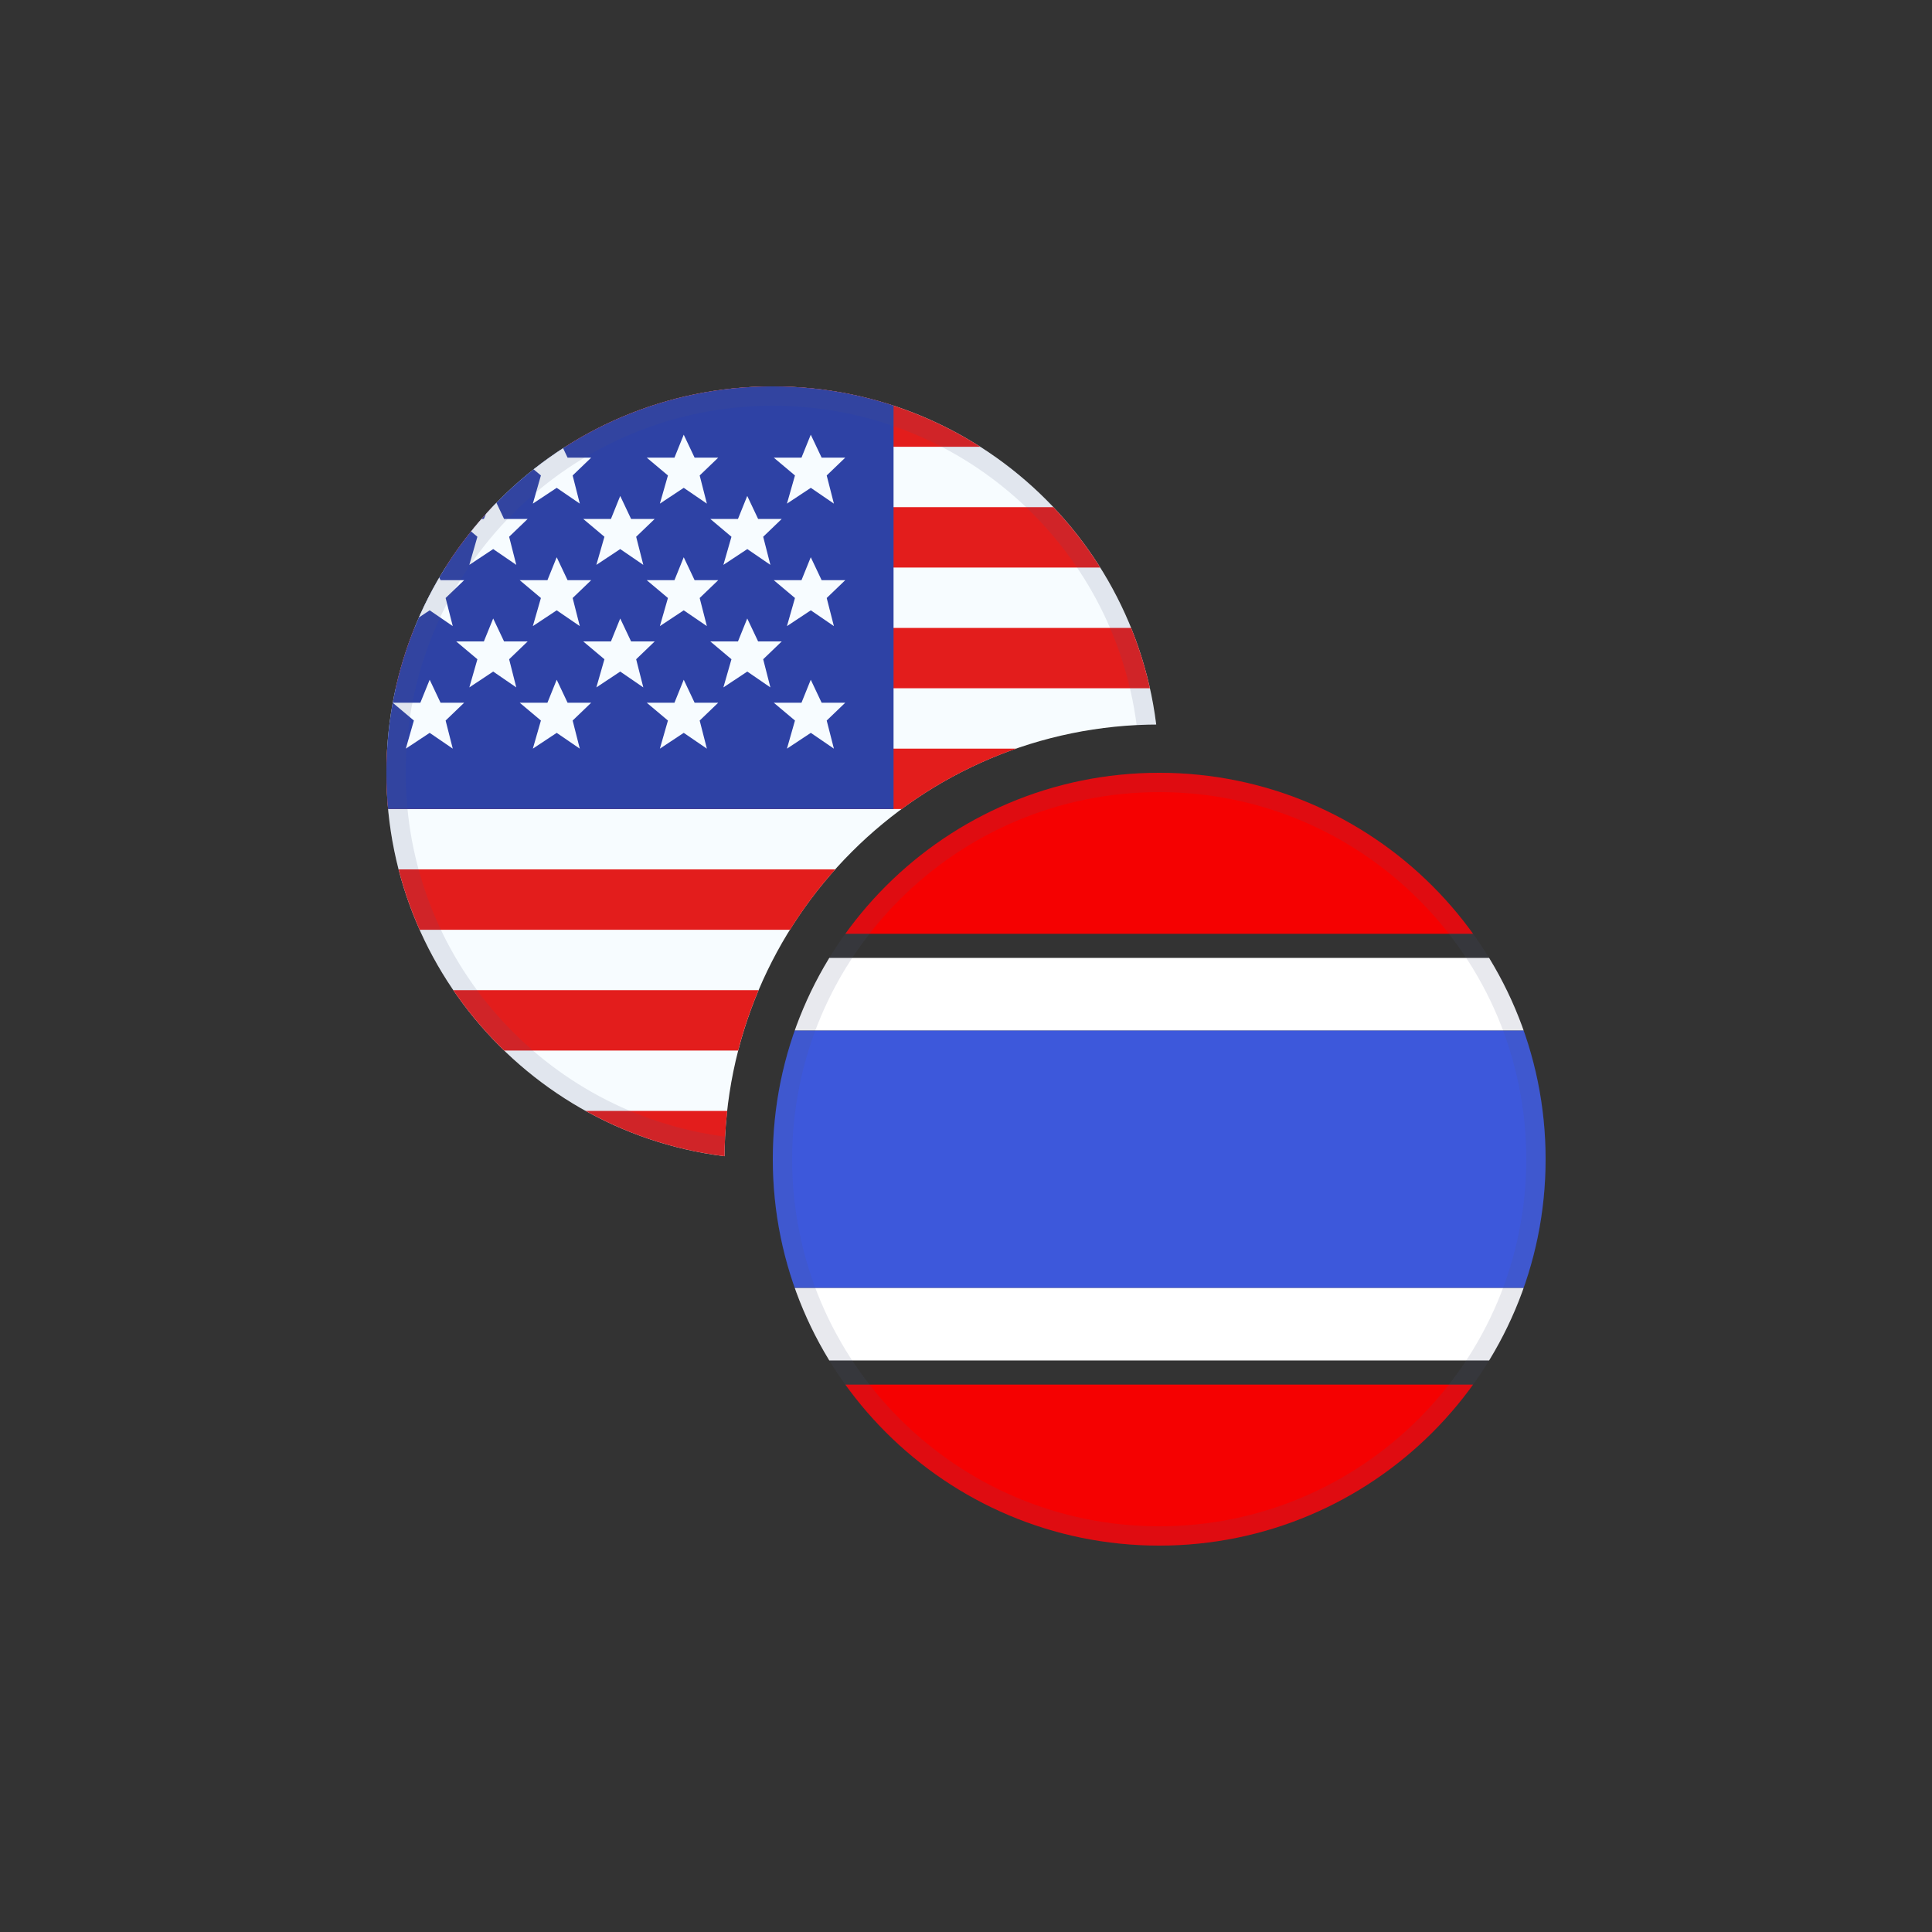 <svg width="40" height="40" viewBox="0 0 40 40" fill="none" xmlns="http://www.w3.org/2000/svg">
<rect x="0" y="0" width="40" height="40" fill="#333333" stroke="none"/>
<g clip-path="url(#clip0_6363_10923)">
<path fill-rule="evenodd" clip-rule="evenodd" d="M16 28.667H32V32H16V28.667Z" fill="#F50101"/>
<path fill-rule="evenodd" clip-rule="evenodd" d="M16 16H32V19.333H16V16Z" fill="#F50101"/>
<path fill-rule="evenodd" clip-rule="evenodd" d="M16 21.333H32V26.667H16V21.333Z" fill="#3D58DB"/>
<path fill-rule="evenodd" clip-rule="evenodd" d="M14.5 19.833H33.5V28.167H14.5V19.833ZM16 21.333V26.667H32V21.333H16Z" fill="white"/>
<path fill-rule="evenodd" clip-rule="evenodd" d="M16.4 24C16.4 28.197 19.803 31.6 24 31.6C28.197 31.6 31.6 28.197 31.6 24C31.6 19.803 28.197 16.4 24 16.4C19.803 16.4 16.4 19.803 16.4 24ZM24 16C19.582 16 16 19.582 16 24C16 28.418 19.582 32 24 32C28.418 32 32 28.418 32 24C32 19.582 28.418 16 24 16Z" fill="#4E5B7E" fill-opacity="0.13"/>
</g>
<g clip-path="url(#clip1_6363_10923)">
<path d="M24 15C19.029 15 15 19.029 15 24H8V8H24V15Z" fill="#F7FCFF"/>
<path d="M15.057 23C15.02 23.328 15 23.662 15 24C15 24.084 15.004 24.167 15.006 24.25H8V23H15.057Z" fill="#E31D1C"/>
<path d="M15.706 20.5C15.536 20.903 15.394 21.32 15.283 21.75H8V20.5H15.706Z" fill="#E31D1C"/>
<path d="M17.293 18C16.946 18.388 16.633 18.806 16.356 19.25H8V18H17.293Z" fill="#E31D1C"/>
<path d="M21.041 15.5C20.184 15.798 19.386 16.222 18.669 16.75H8V15.5H21.041Z" fill="#E31D1C"/>
<path d="M24 14.25H8V13H24V14.25Z" fill="#E31D1C"/>
<path d="M24 11.75H8V10.5H24V11.75Z" fill="#E31D1C"/>
<path d="M24 9.25H8V8H24V9.25Z" fill="#E31D1C"/>
<path d="M5.5 8H18.5V16.75H5.5V8Z" fill="#2E42A5"/>
<path d="M8.896 10.1L8.402 10.427L8.569 9.844L8.13 9.475H8.703L8.896 9L9.121 9.475H9.61L9.226 9.844L9.374 10.427L8.896 10.1Z" fill="#F7FCFF"/>
<path d="M6.266 10.1L5.772 10.427L5.939 9.844L5.5 9.475H6.073L6.265 9L6.491 9.475H6.979L6.596 9.844L6.744 10.427L6.266 10.1Z" fill="#F7FCFF"/>
<path d="M11.032 10.427L11.526 10.1L12.004 10.427L11.856 9.844L12.24 9.475H11.751L11.526 9L11.334 9.475H10.76L11.199 9.844L11.032 10.427Z" fill="#F7FCFF"/>
<path d="M14.156 10.1L13.662 10.427L13.829 9.844L13.39 9.475H13.964L14.156 9L14.381 9.475H14.87L14.486 9.844L14.635 10.427L14.156 10.1Z" fill="#F7FCFF"/>
<path d="M5.772 12.963L6.266 12.636L6.744 12.963L6.596 12.381L6.979 12.012H6.491L6.265 11.537L6.073 12.012H5.5L5.939 12.381L5.772 12.963Z" fill="#F7FCFF"/>
<path d="M8.896 12.636L8.402 12.963L8.569 12.381L8.13 12.012H8.703L8.896 11.537L9.121 12.012H9.61L9.226 12.381L9.374 12.963L8.896 12.636Z" fill="#F7FCFF"/>
<path d="M11.032 12.963L11.526 12.636L12.004 12.963L11.856 12.381L12.24 12.012H11.751L11.526 11.537L11.334 12.012H10.76L11.199 12.381L11.032 12.963Z" fill="#F7FCFF"/>
<path d="M14.156 12.636L13.662 12.963L13.829 12.381L13.39 12.012H13.964L14.156 11.537L14.381 12.012H14.87L14.486 12.381L14.635 12.963L14.156 12.636Z" fill="#F7FCFF"/>
<path d="M5.772 15.5L6.266 15.173L6.744 15.5L6.596 14.918L6.979 14.549H6.491L6.265 14.073L6.073 14.549H5.5L5.939 14.918L5.772 15.5Z" fill="#F7FCFF"/>
<path d="M8.896 15.173L8.402 15.5L8.569 14.918L8.13 14.549H8.703L8.896 14.073L9.121 14.549H9.61L9.226 14.918L9.374 15.5L8.896 15.173Z" fill="#F7FCFF"/>
<path d="M11.032 15.5L11.526 15.173L12.004 15.5L11.856 14.918L12.24 14.549H11.751L11.526 14.073L11.334 14.549H10.76L11.199 14.918L11.032 15.5Z" fill="#F7FCFF"/>
<path d="M14.156 15.173L13.662 15.5L13.829 14.918L13.39 14.549H13.964L14.156 14.073L14.381 14.549H14.87L14.486 14.918L14.635 15.5L14.156 15.173Z" fill="#F7FCFF"/>
<path d="M16.293 10.427L16.787 10.1L17.265 10.427L17.116 9.844L17.5 9.475H17.011L16.786 9L16.594 9.475H16.02L16.459 9.844L16.293 10.427Z" fill="#F7FCFF"/>
<path d="M16.787 12.636L16.293 12.963L16.459 12.381L16.02 12.012H16.594L16.786 11.537L17.011 12.012H17.5L17.116 12.381L17.265 12.963L16.787 12.636Z" fill="#F7FCFF"/>
<path d="M16.293 15.5L16.787 15.173L17.265 15.5L17.116 14.918L17.5 14.549H17.011L16.786 14.073L16.594 14.549H16.02L16.459 14.918L16.293 15.5Z" fill="#F7FCFF"/>
<path d="M7.581 11.368L7.087 11.695L7.254 11.113L6.815 10.744H7.388L7.58 10.268L7.806 10.744H8.295L7.911 11.113L8.059 11.695L7.581 11.368Z" fill="#F7FCFF"/>
<path d="M9.717 11.695L10.211 11.368L10.689 11.695L10.541 11.113L10.925 10.744H10.436L10.211 10.268L10.018 10.744H9.445L9.884 11.113L9.717 11.695Z" fill="#F7FCFF"/>
<path d="M12.841 11.368L12.347 11.695L12.514 11.113L12.075 10.744H12.649L12.841 10.268L13.066 10.744H13.555L13.171 11.113L13.319 11.695L12.841 11.368Z" fill="#F7FCFF"/>
<path d="M7.087 14.232L7.581 13.904L8.059 14.232L7.911 13.649L8.295 13.28H7.806L7.58 12.805L7.388 13.28H6.815L7.254 13.649L7.087 14.232Z" fill="#F7FCFF"/>
<path d="M10.211 13.904L9.717 14.232L9.884 13.649L9.445 13.28H10.018L10.211 12.805L10.436 13.28H10.925L10.541 13.649L10.689 14.232L10.211 13.904Z" fill="#F7FCFF"/>
<path d="M12.347 14.232L12.841 13.904L13.319 14.232L13.171 13.649L13.555 13.28H13.066L12.841 12.805L12.649 13.28H12.075L12.514 13.649L12.347 14.232Z" fill="#F7FCFF"/>
<path d="M15.472 11.368L14.977 11.695L15.144 11.113L14.706 10.744H15.279L15.471 10.268L15.696 10.744H16.185L15.801 11.113L15.95 11.695L15.472 11.368Z" fill="#F7FCFF"/>
<path d="M14.977 14.232L15.472 13.904L15.95 14.232L15.801 13.649L16.185 13.28H15.696L15.471 12.805L15.279 13.28H14.706L15.144 13.649L14.977 14.232Z" fill="#F7FCFF"/>
<path d="M16 8C20.08 8 23.444 11.054 23.936 15.001C23.801 15.002 23.667 15.005 23.533 15.012C23.049 11.281 19.862 8.4 16 8.4C11.803 8.4 8.4 11.803 8.4 16C8.4 19.862 11.281 23.049 15.012 23.533C15.005 23.667 15.002 23.801 15.001 23.936C11.054 23.444 8 20.08 8 16C8 11.582 11.582 8 16 8Z" fill="#4E5B7E" fill-opacity="0.13"/>
</g>
<defs>
<clipPath id="clip0_6363_10923">
<path d="M16 24C16 19.582 19.582 16 24 16V16C28.418 16 32 19.582 32 24V24C32 28.418 28.418 32 24 32V32C19.582 32 16 28.418 16 24V24Z" fill="white"/>
</clipPath>
<clipPath id="clip1_6363_10923">
<path d="M8 16C8 11.582 11.582 8 16 8V8C20.418 8 24 11.582 24 16V16C24 20.418 20.418 24 16 24V24C11.582 24 8 20.418 8 16V16Z" fill="white"/>
</clipPath>
</defs>
</svg>
